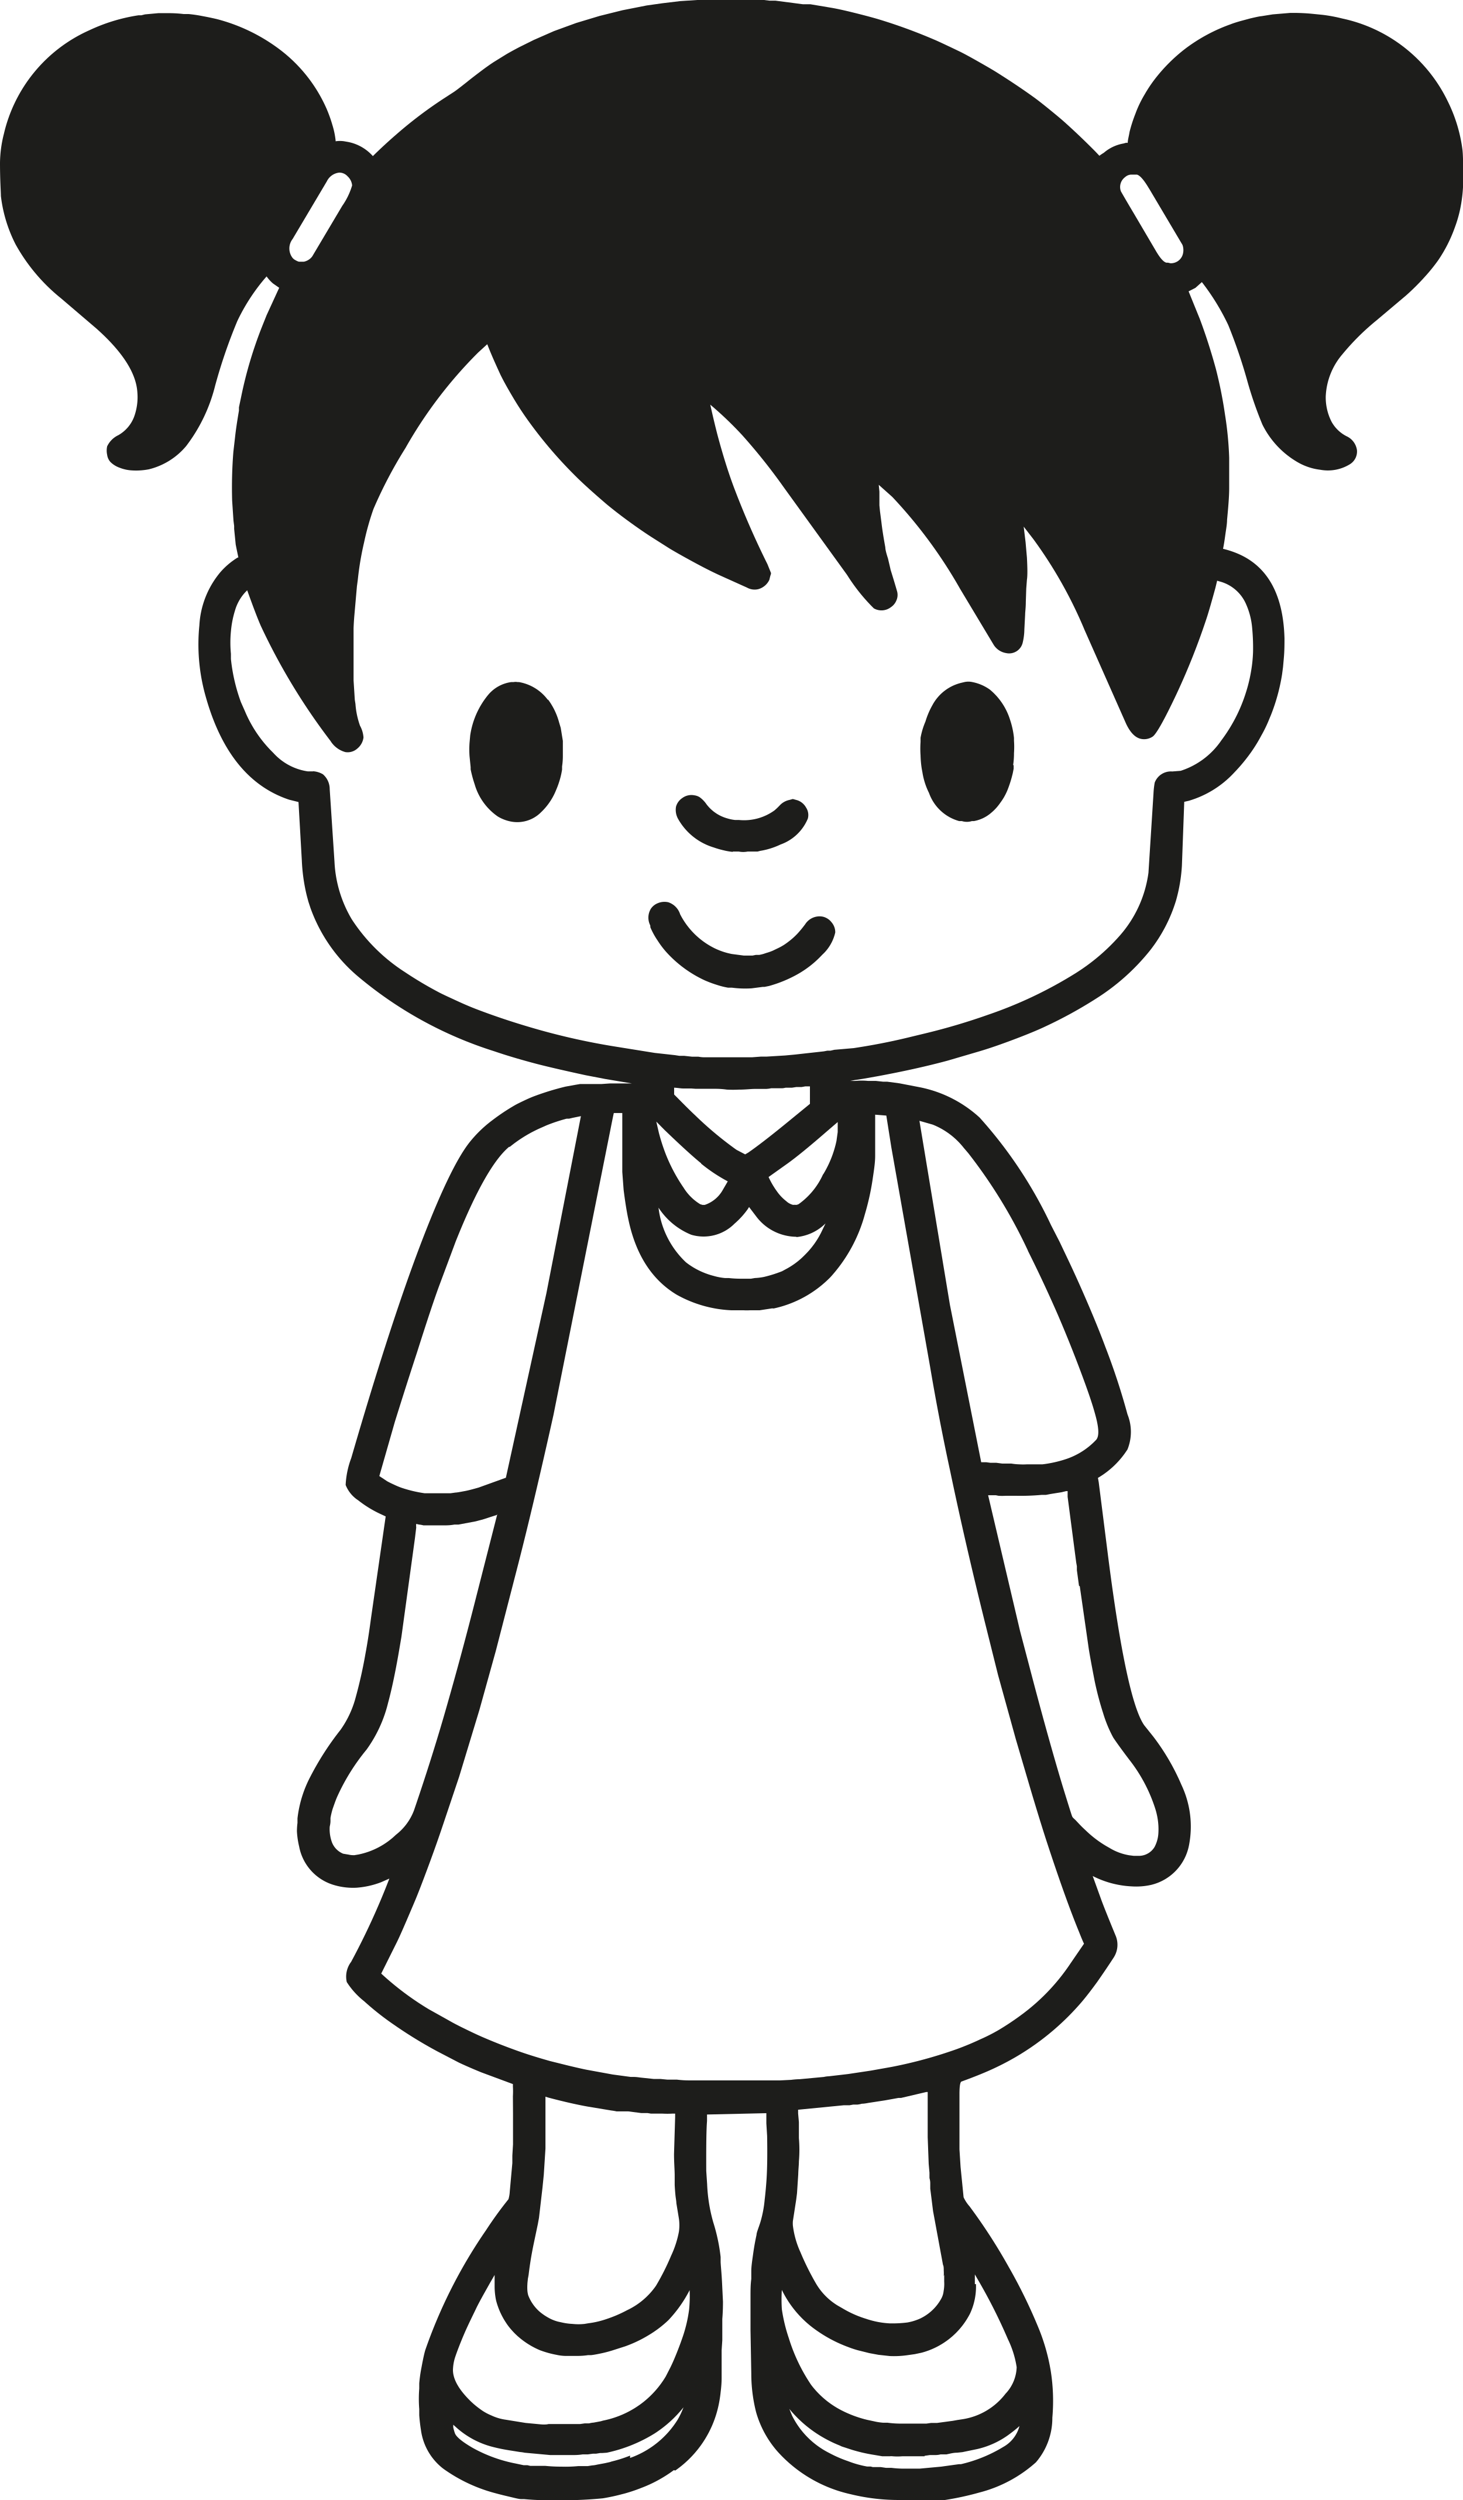 <svg xmlns="http://www.w3.org/2000/svg" viewBox="0 0 131.21 224.22"><defs><style>.cls-1{fill:#1d1d1b;}</style></defs><g id="Lag_2" data-name="Lag 2"><g id="Lag_1-2" data-name="Lag 1"><path class="cls-1" d="M87.53,204.85a5.71,5.71,0,0,1-.53,2.64A6.85,6.85,0,0,1,82.66,211l-.61.13-.71.1a8.43,8.43,0,0,1-1.56.07l-1-.11-.81-.15-1-.25a8.57,8.57,0,0,1-.91-.3,12.32,12.32,0,0,1-3-1.61,9.42,9.42,0,0,1-2.84-3.31l-.1-.2a13.46,13.46,0,0,0,0,1.73,14.65,14.65,0,0,0,.63,2.61,15.74,15.74,0,0,0,2,4.18,8,8,0,0,0,2.72,2.28,10.34,10.34,0,0,0,2.29.85l.79.17a5.26,5.26,0,0,0,.65.09l.39,0a9.13,9.13,0,0,0,1.36.08l2.14,0,.42-.06.54,0,1.41-.19.39-.07.46-.07a6,6,0,0,0,3.87-2.29,3.61,3.61,0,0,0,1-2.38,8.75,8.75,0,0,0-.79-2.52,48.25,48.25,0,0,0-2.63-5.23l-.33-.57,0,.87ZM49.2,217.4l1.07,0h1.12l.63,0,.42-.06.39,0a2.07,2.07,0,0,1,.41-.07l.64-.12.21-.06a8.51,8.51,0,0,0,3.62-1.67,8.5,8.5,0,0,0,2-2.29l.41-.8c.14-.28.32-.68.53-1.2s.39-1,.52-1.38a12.55,12.55,0,0,0,.63-2.6,11.89,11.89,0,0,0,.05-1.76,11.58,11.58,0,0,1-1.91,2.7,10,10,0,0,1-1.77,1.34,11.43,11.43,0,0,1-2.1,1l-1,.32a10.93,10.93,0,0,1-1.06.29q-.69.15-1,.18l-.27,0a6.35,6.35,0,0,1-.95.07l-.85,0-.26,0a4.17,4.17,0,0,1-.78-.1,8.75,8.75,0,0,1-1.47-.41,7.21,7.21,0,0,1-2-1.26,6.32,6.32,0,0,1-.57-.58,5.28,5.28,0,0,1-.48-.63,6.59,6.59,0,0,1-.89-2,6.21,6.21,0,0,1-.13-1.28c0-.35,0-.68,0-1l-.4.69c-.56,1-1,1.77-1.27,2.34s-.72,1.46-1.07,2.28-.61,1.5-.8,2.06a4,4,0,0,0-.19,1c-.07.88.47,1.88,1.63,3a7.77,7.77,0,0,0,.83.68,4.35,4.35,0,0,0,.8.47l.27.12a4.44,4.44,0,0,0,1.19.34l1.79.29,1.38.13h0a2.83,2.83,0,0,0,.52,0Zm16.51-141a5.48,5.48,0,0,1-.81-.14A8.36,8.36,0,0,1,64,76a5.47,5.47,0,0,1-3.17-2.53,1.66,1.66,0,0,1-.2-1.13,1.36,1.36,0,0,1,.55-.76,1.38,1.38,0,0,1,1.11-.25,1.22,1.22,0,0,1,.45.16,2.61,2.61,0,0,1,.63.65,3.51,3.51,0,0,0,1.87,1.26,3.68,3.68,0,0,0,.68.14l.19,0h.16a4.65,4.65,0,0,0,3.19-.86,5.94,5.94,0,0,0,.51-.49,1.64,1.64,0,0,1,.84-.45l.25-.07a.14.14,0,0,1,.09,0l.36.1a1.4,1.4,0,0,1,.78.65,1.22,1.22,0,0,1,.16,1A4.16,4.16,0,0,1,70,75.74a6.69,6.69,0,0,1-1.82.57l-.23.06-.63,0-.26,0a2.09,2.09,0,0,1-.81,0l-.52,0Zm26.47,35.74a45.23,45.23,0,0,0-5.34-8.72l-.41-.48a6.71,6.71,0,0,0-2.78-2.08l-1.19-.34L85.19,117,88,131.14l.45,0,.37.05.54,0,.53.07.82,0a5.17,5.17,0,0,0,.73.07,5.72,5.72,0,0,0,.64,0l.38,0,.72,0,.3,0a10.73,10.73,0,0,0,2.18-.49,6.54,6.54,0,0,0,2.64-1.7c.27-.29.27-.94,0-2s-.69-2.29-1.36-4.08-1.37-3.53-2.1-5.22q-1.25-2.86-2.64-5.64Zm-7.54,92a3.64,3.64,0,0,0,0-.51c0-.21,0-.38-.07-.52l-.89-4.82-.25-2,0-.49c0-.26-.07-.42-.07-.49l0-.45-.07-.79-.09-2.4v-4.05l-.12,0-2.26.53-.23,0-1.22.22-1.5.23a4.25,4.25,0,0,1-.48.07h-.08a2.79,2.79,0,0,1-.41.08l-.38,0-.33.06-.46,0-.06,0-4.09.4,0,.33.07.79,0,1.43a12.4,12.4,0,0,1,0,2.08c0,.32-.05.71-.06,1.18l-.11,1.68-.07.56-.3,1.94a2.61,2.61,0,0,0,0,.4,8.05,8.05,0,0,0,.67,2.37,24,24,0,0,0,1.41,2.84,5.65,5.65,0,0,0,2,2l.35.2a9.51,9.51,0,0,0,2.13.95,7.86,7.86,0,0,0,2.1.41,10.62,10.62,0,0,0,1.61-.08,4.79,4.79,0,0,0,1.14-.35,4.22,4.22,0,0,0,1.92-1.83,1.81,1.81,0,0,0,.19-.64,3.5,3.5,0,0,0,.05-.85l0-.6ZM73.83,105.32a9.57,9.57,0,0,0,1.19-3l.11-.79v-.65l0-.25-1,.86q-2.3,2-3.5,2.86l-1.7,1.21a7.43,7.43,0,0,0,.76,1.3,4,4,0,0,0,.82.86,1.38,1.38,0,0,0,.62.34,1.3,1.3,0,0,1,.27,0,.61.61,0,0,0,.23-.07,6.61,6.61,0,0,0,2.19-2.68ZM28.08,69.17a2,2,0,0,1,.88.27,1.75,1.75,0,0,1,.61,1.34L30,77.31a11.11,11.11,0,0,0,1.55,5.14,16,16,0,0,0,4.76,4.73A33.77,33.77,0,0,0,39.37,89c.4.21,1,.48,1.67.79s1.32.58,1.8.76c1.76.67,3.57,1.26,5.44,1.79a60.59,60.59,0,0,0,6.77,1.5l3.67.59,1.81.2.39.06.43,0,.73.08.56,0a3.19,3.19,0,0,0,.42.05l1.11,0c.27,0,.8,0,1.6,0s1.36,0,1.7,0l.8-.06h.51l1.64-.1.86-.08,2.61-.29.31-.06h.28l.35-.08L76.56,94c1.66-.25,3.27-.56,4.84-.94l1.78-.43A56.7,56.7,0,0,0,88.64,91a37.91,37.91,0,0,0,7.78-3.69,18.11,18.11,0,0,0,4-3.39A10.68,10.68,0,0,0,103,78.27l.45-7.08a7.7,7.7,0,0,1,.11-1,1.55,1.55,0,0,1,1.57-1l.76-.06a7,7,0,0,0,3.64-2.72,14.19,14.19,0,0,0,2.21-4.3,13.41,13.41,0,0,0,.45-1.84,12.44,12.44,0,0,0,.19-1.79,18.63,18.63,0,0,0-.08-2.16,6.59,6.59,0,0,0-.53-2.1,3.57,3.57,0,0,0-2.41-2.08l-.2-.06-.16.66c-.32,1.17-.56,2-.73,2.54a61.52,61.52,0,0,1-2.77,7c-1.11,2.35-1.83,3.62-2.15,3.8a1.38,1.38,0,0,1-1,.19q-.78-.15-1.35-1.35l-3.73-8.42a39.46,39.46,0,0,0-4.61-8.17l-.85-1.1.17,1.4L92.1,50c.05.95.06,1.62,0,2l-.06.79L92,54c0,.51-.06.88-.06,1.12l-.07,1.33a5.35,5.35,0,0,1-.16,1.23,1.25,1.25,0,0,1-1.48.89,1.62,1.62,0,0,1-1.13-.77l-3-5a42.7,42.7,0,0,0-6.08-8.24l-1.21-1.08.06.61,0,.8,0,.43.05.52.13,1c.07.62.19,1.37.35,2.25q0,.27.24,1c.12.52.2.84.23,1,.33,1.06.53,1.74.6,2a1.22,1.22,0,0,1-.08.77,1.33,1.33,0,0,1-.51.61,1.38,1.38,0,0,1-1.51.09,16.59,16.59,0,0,1-2.4-3l-5.66-7.83A52.06,52.06,0,0,0,66.54,39a31.92,31.92,0,0,0-2.84-2.71c.29,1.3.52,2.23.67,2.8q.75,2.79,1.52,4.8c.88,2.31,1.86,4.54,2.94,6.71l.31.77a.21.21,0,0,1,0,.11l-.06.19L69,52a1.54,1.54,0,0,1-1,.84,1.39,1.39,0,0,1-1-.14l-2.42-1.09c-.55-.25-1.28-.61-2.17-1.09s-1.68-.92-2.35-1.32l-1.45-.92c-.68-.43-1.42-.94-2.23-1.53s-1.47-1.11-2-1.55c-1.27-1.09-2.22-1.95-2.87-2.61A39.16,39.16,0,0,1,47.57,38c-.5-.68-1-1.42-1.49-2.24s-.89-1.53-1.19-2.14c-.46-1-.86-1.89-1.19-2.75l-.82.75a39.66,39.66,0,0,0-6.52,8.57,39.68,39.68,0,0,0-2.87,5.47,24.35,24.35,0,0,0-.84,3,26.78,26.78,0,0,0-.56,3.33l-.08.6-.22,2.5c-.05.55-.07,1-.08,1.25v1.08c0,.78,0,1.32,0,1.6l0,2,.11,1.74.06.38a7.32,7.32,0,0,0,.41,1.95,2.53,2.53,0,0,1,.31,1.05,1.53,1.53,0,0,1-.56,1,1.29,1.29,0,0,1-1.07.31,2.27,2.27,0,0,1-1.33-1,56.07,56.07,0,0,1-6.25-10.32c-.31-.71-.71-1.77-1.22-3.19a4.06,4.06,0,0,0-1.09,1.8,8.89,8.89,0,0,0-.37,1.89,10.34,10.34,0,0,0,0,2l0,.47a16,16,0,0,0,.9,3.88l.36.81a11.33,11.33,0,0,0,2.54,3.73,5.16,5.16,0,0,0,3.09,1.66l.47,0ZM60.44,221.53a12.25,12.25,0,0,1-1.5.95,11.5,11.5,0,0,1-1.38.63,14.82,14.82,0,0,1-1.5.51l-.31.08q-.78.21-1.68.36a36.24,36.24,0,0,1-4.54.16,20.21,20.21,0,0,1-2.53-.09l-.27,0c-.2,0-.6-.11-1.2-.25s-1-.25-1.33-.34a14.19,14.19,0,0,1-4.45-2.14,5.25,5.25,0,0,1-2-3.49c-.07-.43-.12-.87-.15-1.3l0-.55a11.77,11.77,0,0,1,0-1.84l0-.47a12.91,12.91,0,0,1,.21-1.47c.13-.71.24-1.21.33-1.51A44.73,44.73,0,0,1,43.6,200a33.82,33.82,0,0,1,2-2.76,3,3,0,0,0,.12-.71l.23-2.54,0-.67.06-1c0-.19,0-.54,0-1.05v-1.7L46,188a7.29,7.29,0,0,0,0-.87l0-.22-2.83-1.05c-.88-.36-1.53-.65-2-.87l-1.92-1a39.5,39.5,0,0,1-3.9-2.39,24.81,24.81,0,0,1-2.69-2.12,6.91,6.91,0,0,1-1.56-1.72,2.19,2.19,0,0,1,.39-1.81,64.6,64.6,0,0,0,3.43-7.47l-.75.33a7.69,7.69,0,0,1-2.21.49,6,6,0,0,1-2.13-.28,4.45,4.45,0,0,1-3-3.41,7.65,7.65,0,0,1-.2-1.36,5.84,5.84,0,0,1,.05-.76l0-.41a10.62,10.62,0,0,1,1.17-3.77,25.82,25.82,0,0,1,2.69-4.17,9,9,0,0,0,1.29-2.66,41.51,41.51,0,0,0,.94-4.13q.26-1.38.51-3.27L34.59,136l-.47-.22a10,10,0,0,1-2-1.23A2.9,2.9,0,0,1,31,133.18a7.87,7.87,0,0,1,.5-2.41q3.23-11.12,5.82-18.11,2.91-7.83,4.79-10.21a11.13,11.13,0,0,1,2.07-2,18.62,18.62,0,0,1,2-1.33c.19-.11.48-.25.88-.44s.72-.32.94-.4a24.27,24.27,0,0,1,2.73-.83l.83-.15.47-.08.35,0,.32,0c.13,0,.55,0,1.26,0l.72-.05h2l-2.39-.4-1.77-.34c-1.84-.4-3.28-.73-4.33-1-1.41-.37-2.7-.75-3.87-1.15A35.61,35.61,0,0,1,32.2,87.65a14.37,14.37,0,0,1-4.36-6.23l-.18-.55-.14-.52a16.17,16.17,0,0,1-.45-3.17l-.3-5.25-.84-.21q-5.43-1.81-7.51-9.35a17.09,17.09,0,0,1-.54-6.28,8.1,8.1,0,0,1,1.88-4.77A6.69,6.69,0,0,1,21.32,50l.06,0c-.07-.32-.15-.71-.24-1.16L21,47.44l0-.27-.06-.47-.12-1.8a40.41,40.41,0,0,1,.11-4.38l.15-1.3c.07-.66.19-1.45.35-2.39l0-.3.21-1a37.36,37.36,0,0,1,1.87-6.26l.4-1,1-2.18.13-.28-.56-.39a3.45,3.45,0,0,1-.57-.63l-.19.22a17.51,17.51,0,0,0-2.43,3.77,47,47,0,0,0-2,5.83A14.77,14.77,0,0,1,16.7,40a6.31,6.31,0,0,1-3.35,2.09,6,6,0,0,1-1.64.09,3.52,3.52,0,0,1-1-.24,2.2,2.2,0,0,1-.8-.5,1.19,1.19,0,0,1-.3-.65,1.77,1.77,0,0,1,0-.76,2.1,2.1,0,0,1,1-1A3.21,3.21,0,0,0,12,37.45a5.1,5.1,0,0,0,.32-2.25c-.1-1.73-1.33-3.65-3.68-5.74l-3.16-2.7a16.4,16.4,0,0,1-4.08-4.84A12.81,12.81,0,0,1,.08,17.58c0-.38-.08-1.37-.08-3A11,11,0,0,1,.35,12,13.51,13.51,0,0,1,8,2.72a15.88,15.88,0,0,1,4.43-1.35l.25,0L13,1.29l1.2-.11h.88a11.27,11.27,0,0,1,1.4.08l.44,0a12.13,12.13,0,0,1,1.22.18c.6.11,1,.2,1.3.27a16.07,16.07,0,0,1,5.65,2.73,13.43,13.43,0,0,1,4.19,5.29,12.47,12.47,0,0,1,.54,1.51,7.27,7.27,0,0,1,.28,1.36v.07a2.65,2.65,0,0,1,.77,0l.34.06A4,4,0,0,1,33.44,14c.66-.65,1.35-1.29,2.09-1.93a38.15,38.15,0,0,1,4.4-3.32l.74-.48c.19-.12.58-.42,1.2-.91.33-.27.76-.6,1.29-1s.9-.65,1.13-.8l1.05-.65c.23-.14.64-.37,1.23-.68l1.31-.65,1.8-.79,2-.73,2.09-.63L55.82.92,58,.49l1.42-.2L61,.1,62.52,0h6l.5.06.53,0L72,.38l.23,0,.44,0,1.79.3c.55.09,1.23.24,2,.43s1.55.39,2.27.6a47.52,47.52,0,0,1,5,1.82c.32.13,1.11.5,2.36,1.1.37.18.92.48,1.66.9s1.35.77,1.83,1.08c1.09.69,2.17,1.41,3.22,2.17.3.22.75.57,1.35,1.06s1.07.88,1.4,1.18c.9.81,1.8,1.67,2.69,2.57l.36.38A4.32,4.32,0,0,1,99,13.7a3.65,3.65,0,0,1,1.76-.83l.21-.06.17,0c0-.25.1-.57.17-1a13.35,13.35,0,0,1,.52-1.61l.09-.24a10.38,10.38,0,0,1,.75-1.51,12.22,12.22,0,0,1,1-1.48,15,15,0,0,1,2.63-2.6,15.21,15.21,0,0,1,4.06-2.19c.28-.11.58-.2.89-.29l.89-.24c.52-.12.84-.19,1-.2l1-.16,1.55-.13a17.79,17.79,0,0,1,1.92.07l1,.1a14.13,14.13,0,0,1,1.77.33,13.65,13.65,0,0,1,9.46,7.42,13.64,13.64,0,0,1,1.32,4.34c.05.39.07,1.27.07,2.64a13.18,13.18,0,0,1-.31,2.86,11.67,11.67,0,0,1-.45,1.5A12.88,12.88,0,0,1,129,23.32a15.62,15.62,0,0,1-1.21,1.5,20.88,20.88,0,0,1-1.7,1.69l-2.62,2.21a21.68,21.68,0,0,0-3.09,3.07,6.21,6.21,0,0,0-1.48,3.75,4.8,4.8,0,0,0,.52,2.28,3.18,3.18,0,0,0,1.34,1.3,1.62,1.62,0,0,1,.94,1.25,1.34,1.34,0,0,1-.61,1.25,3.76,3.76,0,0,1-2.68.51,5.29,5.29,0,0,1-2-.66,8,8,0,0,1-3.19-3.39,34.17,34.17,0,0,1-1.4-4.08,47.37,47.37,0,0,0-1.66-4.84,20.69,20.69,0,0,0-2.37-3.86l-.58.52-.61.31,1,2.46q.8,2.13,1.44,4.47a38.51,38.51,0,0,1,.82,4.09,30.87,30.87,0,0,1,.38,3.9l0,2.73c0,.74-.08,1.69-.19,2.84,0,.39-.09.85-.16,1.37s-.14.94-.2,1.23v0a8.5,8.5,0,0,1,1.29.42q4.06,1.71,4.22,7.61c0,.52,0,1.11-.06,1.78l-.07.79-.09.68a17.2,17.2,0,0,1-1,3.64l-.13.31a11.79,11.79,0,0,1-.73,1.52,13.61,13.61,0,0,1-.9,1.47,15.51,15.51,0,0,1-1.53,1.85,9,9,0,0,1-4.08,2.53l-.4.09L106,77.63a14.41,14.41,0,0,1-.53,3.14,13.73,13.73,0,0,1-2.32,4.46,19.55,19.55,0,0,1-4.83,4.32,39.07,39.07,0,0,1-4.55,2.5c-.69.33-1.66.73-2.88,1.19s-2.27.82-3.13,1.07L85,95.12c-2,.54-4.13,1-6.29,1.4l-1.3.23-.78.12-.37.07-.18,0h.25l.38,0a5.83,5.83,0,0,1,1.12,0l.71,0,.65.07.37,0,1.12.15,1.71.33a11.16,11.16,0,0,1,5.47,2.74,39.48,39.48,0,0,1,6.4,9.64l.77,1.5.76,1.6c.57,1.2,1.17,2.53,1.8,4s1.14,2.74,1.53,3.79a60.61,60.61,0,0,1,2,6.09,4.2,4.2,0,0,1,0,3.14,7.86,7.86,0,0,1-2.56,2.5l-.09.05.07.4.86,6.79q1.63,12.72,3.22,15l.8,1a20.19,20.19,0,0,1,2.54,4.35,8.73,8.73,0,0,1,.68,5.39,4.53,4.53,0,0,1-3.42,3.58,6.15,6.15,0,0,1-1.72.13A8.57,8.57,0,0,1,98,168.25l0,0,.74,2.05c.19.53.62,1.61,1.3,3.26a2.12,2.12,0,0,1-.19,2.05q-.65,1-1.44,2.13c-.53.73-1,1.34-1.41,1.82a23.22,23.22,0,0,1-7.64,5.84q-1.22.59-3.15,1.29c-.11.1-.16.48-.16,1.12l0,1.39c0,.47,0,1.38,0,2.73v.84l.1,1.58.27,2.71a3.3,3.3,0,0,0,.53.81,49.86,49.86,0,0,1,3.5,5.41A46.56,46.56,0,0,1,93.23,209a17.92,17.92,0,0,1,1,3.6,17.18,17.18,0,0,1,.15,4.23,6.09,6.09,0,0,1-1.47,4,12.1,12.1,0,0,1-5.07,2.71,26.26,26.26,0,0,1-3.08.67l-.37,0-3.57,0a18.1,18.1,0,0,1-4.54-.52,12.43,12.43,0,0,1-6.55-3.83,9.13,9.13,0,0,1-1.92-3.53,14.06,14.06,0,0,1-.43-3.45L67.31,209l0-.76c0-.35,0-1.08,0-2.22,0-.58,0-1.13.07-1.63l0-.71c0-.43.09-1,.18-1.64s.2-1.2.29-1.61c0-.2.17-.58.35-1.15a10.35,10.35,0,0,0,.38-2c.07-.58.12-1.15.16-1.71.07-1,.09-2.37.06-4l-.07-1.14,0-.58,0-.33-5.32.12v.59c-.06.71-.08,2.2-.07,4.47l.08,1.19a14.51,14.51,0,0,0,.55,3.42,16.35,16.35,0,0,1,.66,3.11l0,.4c0,.3.09,1,.14,2.17l.07,1.43q0,.85-.06,1.56l0,1.9-.06.9,0,2.51q0,.54-.09,1.26a11.07,11.07,0,0,1-.19,1.19,9.53,9.53,0,0,1-3.88,5.83ZM47.36,204c0,.4-.06.68-.06.85a4.18,4.18,0,0,0,0,.59,2.06,2.06,0,0,0,.08.43,3.73,3.73,0,0,0,1.06,1.49,5,5,0,0,0,.81.54,3.56,3.56,0,0,0,.82.32l.28.06a5.4,5.4,0,0,0,1,.14,5,5,0,0,0,1.07,0l.36-.06a8,8,0,0,0,1.68-.4,11.37,11.37,0,0,0,1.76-.76A6.56,6.56,0,0,0,58.83,205a21.22,21.22,0,0,0,1.36-2.7,8.9,8.9,0,0,0,.7-2.16,4.18,4.18,0,0,0,0-1.15l-.23-1.4c0-.19-.06-.46-.09-.79s-.05-.61-.06-.85l0-.82c0-.53-.06-1.17-.06-1.94l.1-3.3,0-.33-.27,0a7.81,7.81,0,0,1-.84,0l-.34,0-.71,0-.31-.05-.56,0-1.17-.15-.49,0-.1,0-.46,0c-.23-.05-.39-.07-.47-.08l-2.11-.35c-.9-.16-2.08-.42-3.55-.81l-.25-.08,0,.51,0,.67v3.47l-.15,2.35-.12,1.19-.31,2.67-.1.55-.37,1.76a31.65,31.65,0,0,0-.5,3.15Zm15.52-99.67q-1.11-.9-3.29-3l-.73-.74.23,1a17.31,17.31,0,0,0,.65,2,15.07,15.07,0,0,0,1.57,2.93A4.51,4.51,0,0,0,62.8,108l.2.06h.1l.11,0a2.91,2.91,0,0,0,1.6-1.32l.46-.79a14.55,14.55,0,0,1-2.39-1.59Zm40.17-87.42c-.45-.77-.82-1.19-1.09-1.25l-.24,0h0l-.22,0a.85.85,0,0,0-.6.23,1.1,1.1,0,0,0-.37,1.27c.05.09.43.76,1.17,2l2,3.4c.37.62.67.95.92,1l.14,0,.21.05a1.11,1.11,0,0,0,1.08-.71,1.38,1.38,0,0,0,0-.94l-3-5.06ZM28,23l2.69-4.53a6.29,6.29,0,0,0,.89-1.84,1.25,1.25,0,0,0-.4-.81,1,1,0,0,0-.75-.34h0a1.4,1.4,0,0,0-1.12.79l-3.07,5.17a1.38,1.38,0,0,0,0,1.69.83.83,0,0,0,.27.21,1.17,1.17,0,0,0,.3.13l.29,0,.09,0,.06,0A1.23,1.23,0,0,0,28,23Zm43.45,87.92a4.55,4.55,0,0,1-3.64-1.84l-.63-.83-.11.18a7.31,7.31,0,0,1-1.19,1.31,3.91,3.91,0,0,1-3.88,1,6.35,6.35,0,0,1-2.94-2.43,8,8,0,0,0,2.46,4.9,6.66,6.66,0,0,0,1.49.88,6.85,6.85,0,0,0,1,.34,5.39,5.39,0,0,0,1,.19l.34,0a9.65,9.65,0,0,0,1,.06h1l.35-.06a5.25,5.25,0,0,0,.82-.1,11.7,11.7,0,0,0,1.62-.51l.46-.25a6.73,6.73,0,0,0,1.58-1.21,7.59,7.59,0,0,0,1.46-2l.4-.83a4.27,4.27,0,0,1-2.64,1.23Zm-2.2,6.42-1.11.17-.2,0-.66,0a4.53,4.53,0,0,1-.61,0c-.25,0-.47,0-.69,0l-.42,0a11,11,0,0,1-4.88-1.4q-3.31-2-4.31-6.68c-.17-.78-.31-1.69-.44-2.72l-.12-1.61,0-2.58c0-1.09,0-2,0-2.7h-.76q-.09.4-.3,1.47l-5.11,25.6c-1.22,5.48-2.28,9.94-3.17,13.41l-2,7.75L43,153.34l-1.82,6-1.44,4.29c-.37,1.11-.81,2.36-1.33,3.76s-.93,2.47-1.25,3.22c-.75,1.77-1.28,3-1.58,3.6L34.19,177h0a26.24,26.24,0,0,0,4.27,3.2l1.79,1q.6.35,1.56.81c.63.31,1.15.55,1.55.72,1.11.48,2.16.88,3.14,1.23.76.27,1.71.57,2.85.89l1.65.41q1.13.27,1.59.36l2.35.43,1.63.22.32,0a3.93,3.93,0,0,1,.5.05l1.23.13.61,0,.61.06.86,0a9.18,9.18,0,0,0,1.1.07c.63,0,1,0,1.19,0s.6,0,1.24,0,1,0,1.19,0l.36,0,2.09,0,.56,0,1,0,.53,0,1-.05a7.27,7.27,0,0,1,.78-.06l2.15-.2a2.32,2.32,0,0,1,.45-.06l1.72-.2,2.06-.31,1.85-.33a40.19,40.19,0,0,0,5.88-1.61c.65-.24,1.34-.52,2.06-.86a16.06,16.06,0,0,0,1.69-.86,24.92,24.92,0,0,0,2.18-1.47A18.32,18.32,0,0,0,96,176.1l1.22-1.78c-.11-.22-.26-.59-.46-1.09q-1.23-3-2.91-8.14c-.37-1.14-.84-2.66-1.41-4.57L91.11,156l-1.6-5.78-1.12-4.49q-1.8-7.23-3.18-13.83-1-4.62-1.8-9.36L79.94,102.9l-.45-2.85-1-.08v.09c0,.37,0,.89,0,1.56s0,1.15,0,1.45l0,.59c0,.65-.12,1.36-.23,2.12a22.58,22.58,0,0,1-.69,3.11,13.7,13.7,0,0,1-3.09,5.65,10.11,10.11,0,0,1-5.09,2.81Zm-23.6-14.48q-2.1,1.77-4.78,8.48l-1.45,3.89q-.66,1.77-2,6c-.92,2.81-1.57,4.89-2,6.26l-1.4,4.89.71.47c.11.06.32.17.61.3a6.76,6.76,0,0,0,.67.28,11.61,11.61,0,0,0,2.06.49l.4,0,.76,0H40l.42,0,.43-.06c.13,0,.44-.06.92-.15.25-.05.64-.15,1.16-.3l2.44-.88L49,116l3.1-15.9h0l-.73.15-.34.08-.22,0a15.54,15.54,0,0,0-1.78.59l-.45.2a12.14,12.14,0,0,0-2.85,1.73Zm51.12,39.36-.07-.52-.12-.88,0-.35-.06-.34-.77-5.89,0-.51-.13,0-.41.1-1,.16-.41.08-.4,0a20.93,20.93,0,0,1-2.26.08l-.95,0a5.7,5.7,0,0,1-.63,0l-.25-.05-.41,0-.28,0v0l2.86,12.16.81,3.08q1.63,6.25,3,10.81c.5,1.62.78,2.52.85,2.71s.17.21.41.47.45.48.6.62l.34.32a9.69,9.69,0,0,0,2,1.45,4.94,4.94,0,0,0,1.79.67l.39.05.28,0,.27,0a1.64,1.64,0,0,0,1.33-.8,3,3,0,0,0,.34-1.23,5.9,5.9,0,0,0,0-.71,6.25,6.25,0,0,0-.31-1.58,14,14,0,0,0-2.29-4.29c-.76-1-1.24-1.68-1.45-2a11.54,11.54,0,0,1-.9-2.17,28.06,28.06,0,0,1-.77-2.92c-.3-1.56-.49-2.59-.56-3.12l-.77-5.36Zm-52.22-6.35-1.27.41-.27.07-.34.09-1.54.29-.37,0a4.42,4.42,0,0,1-.87.07q-1.74,0-1.92,0a2.32,2.32,0,0,0-.39-.07l-.25-.06a1.25,1.25,0,0,0,0,.32l-.11.92L36,146.81l-.28,1.64c-.31,1.75-.62,3.19-.92,4.29a12,12,0,0,1-1.93,4.18,18.71,18.71,0,0,0-2.66,4.29c-.13.31-.25.66-.37,1a6.9,6.9,0,0,0-.2.83l0,.26c0,.27-.06.45-.07.54a3.43,3.43,0,0,0,.21,1.41,1.81,1.81,0,0,0,1,1l.48.08a2,2,0,0,0,.53.05l.36-.06a6.79,6.79,0,0,0,3.36-1.77,5,5,0,0,0,1.62-2.19q1.71-5,3-9.56c.82-2.87,1.71-6.15,2.64-9.83l1.83-7.17ZM90.91,68.6l0,.34-.08.41a10.8,10.8,0,0,1-.47,1.5A5.1,5.1,0,0,1,89.71,72a4.37,4.37,0,0,1-.83.91,3.23,3.23,0,0,1-1.54.73l-.18,0a1.51,1.51,0,0,1-.89,0l-.24,0a4,4,0,0,1-2.71-2.52,6.31,6.31,0,0,1-.59-1.84l-.06-.32a9.15,9.15,0,0,1-.11-1.22,8.4,8.4,0,0,1,0-1.19l0-.38A6.7,6.7,0,0,1,83,64.71a7.11,7.11,0,0,1,.63-1.48,4,4,0,0,1,2.62-2l.25-.06a1.66,1.66,0,0,1,.7,0,4,4,0,0,1,1.58.68,5.71,5.71,0,0,1,1.81,2.71,7.51,7.51,0,0,1,.35,1.62l0,.25a7.91,7.91,0,0,1,0,1.11,7,7,0,0,1-.08,1.1ZM58.32,83a1.54,1.54,0,0,1,.06-1.51A1.35,1.35,0,0,1,59,81a1.54,1.54,0,0,1,.94-.08A1.66,1.66,0,0,1,61,82a6.9,6.9,0,0,0,3,3,6.18,6.18,0,0,0,1.64.56l1.07.14.35,0,.43,0,.3-.06.3,0a3.15,3.15,0,0,0,.59-.16,5.49,5.49,0,0,0,.61-.21l.48-.23a4.78,4.78,0,0,0,.91-.56,6.31,6.31,0,0,0,.89-.8,10,10,0,0,0,.65-.8,1.53,1.53,0,0,1,1.57-.67,1.39,1.39,0,0,1,.8.52,1.36,1.36,0,0,1,.32.9,3.86,3.86,0,0,1-1.17,2,9.12,9.12,0,0,1-2.31,1.8,11.55,11.55,0,0,1-2.47,1l-.4.08-.16,0-1,.13a9.18,9.18,0,0,1-1.75-.06l-.35,0a6.9,6.9,0,0,1-1-.25,10.29,10.29,0,0,1-1.1-.41,10.71,10.71,0,0,1-3.31-2.39,7.8,7.8,0,0,1-.9-1.16,6.81,6.81,0,0,1-.66-1.2ZM56.51,220.44A8.28,8.28,0,0,0,60.78,217a7.32,7.32,0,0,0,.52-1.1,10.79,10.79,0,0,1-2.6,2.35,13.46,13.46,0,0,1-4.28,1.72L54,220l-.18,0-.37.06-.28,0-.44.06-.47,0a5,5,0,0,1-.76.06H49.34l-2.29-.21a2.9,2.9,0,0,0-.41-.06l-1-.16c-.49-.08-.94-.17-1.37-.28a7.75,7.75,0,0,1-3.33-1.75l-.29-.26,0,.24a4.66,4.66,0,0,0,.14.5c.11.34.65.78,1.59,1.33a13,13,0,0,0,3.87,1.41l.71.15.34,0,.25.06.4,0,.37,0,.58,0a14.07,14.07,0,0,0,1.46.07,11.83,11.83,0,0,0,1.51-.05l.34,0,.51,0,.38-.06a2.37,2.37,0,0,0,.45-.07l.7-.13.45-.1.15-.05a12.1,12.1,0,0,0,1.66-.53Zm26.41-.15h-2a5.17,5.17,0,0,1-.86,0,1,1,0,0,0-.26,0l-.51,0-.16,0-.83-.14a14.18,14.18,0,0,1-1.89-.44l-.92-.3-.19-.09a10.49,10.49,0,0,1-1.14-.53,11,11,0,0,1-3.37-2.75l.25.61a7.48,7.48,0,0,0,3.32,3.34,11.29,11.29,0,0,0,1.7.74,9.15,9.15,0,0,0,1.71.48l.32,0,.19.05.35,0,.15,0,.22,0,.47.07.49,0a9.58,9.58,0,0,0,1,.07c.48,0,1,0,1.51,0l1.94-.18L86,221l.18,0A12.89,12.89,0,0,0,90,219.44a3,3,0,0,0,1.43-1.86,9.76,9.76,0,0,1-.77.63,7.72,7.72,0,0,1-3,1.43l-1.35.28-.48.05c-.07,0-.27,0-.62.08l-.32.07-.53,0a1.78,1.78,0,0,1-.44.06H83.4l-.48.07ZM49.14,62.72a6.08,6.08,0,0,1,1,2.06l.15.5.19,1.17c0,.4,0,.83,0,1.29a6.28,6.28,0,0,1-.07,1l0,.28a7,7,0,0,1-.2.9,7.81,7.81,0,0,1-.33.92,5.61,5.61,0,0,1-1.35,2,3,3,0,0,1-2.8.82,3.58,3.58,0,0,1-1.08-.43,5.29,5.29,0,0,1-2.08-2.89A11.26,11.26,0,0,1,42.21,69l0-.19-.1-1a8.49,8.49,0,0,1,0-1.18l.06-.67a7.39,7.39,0,0,1,1.61-3.64,3.27,3.27,0,0,1,2.09-1.15l.2,0a1,1,0,0,1,.34,0h.12a4.09,4.09,0,0,1,2.62,1.62ZM60.43,98.13l.3.3c.66.67,1.2,1.21,1.63,1.61a31.88,31.88,0,0,0,3.69,3.08l.78.41.26-.15c.76-.52,2-1.47,3.68-2.85L72.64,99l0-1.57-.41,0-.33.06-.48,0-.39.06-.57,0a1.8,1.8,0,0,1-.3.05l-1,0a2.61,2.61,0,0,1-.46.06l-1,0c-.34,0-.74.05-1.2.06h-.2a10.57,10.57,0,0,1-1.12,0,7.37,7.37,0,0,0-.92-.07l-.8,0-.38,0-.68,0L62,97.62l-.72,0c-.24,0-.51-.06-.82-.07v.62Z"/></g></g></svg>